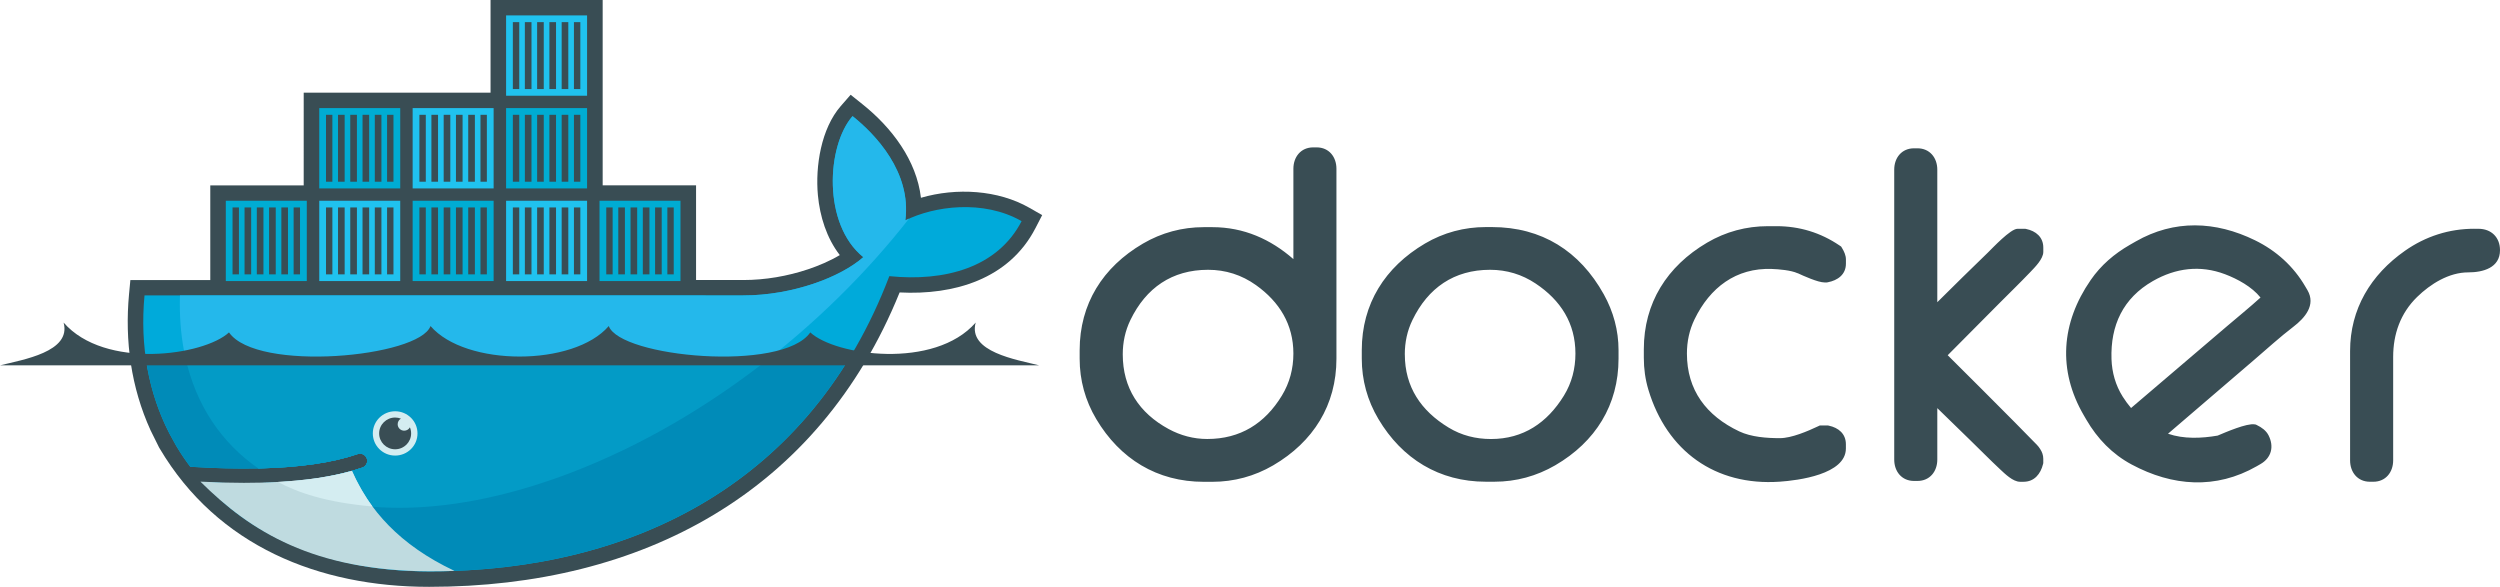 <?xml version="1.0" encoding="UTF-8"?><svg id="a" xmlns="http://www.w3.org/2000/svg" viewBox="0 0 870 204.21"><defs><style>.e{fill:#00acd3;}.e,.f,.g,.h{fill-rule:evenodd;}.f,.i{fill:#d4edf1;}.j{fill:#008bb8;}.k{fill:#00aada;}.g{fill:#394d54;}.l{fill:#bfdbe0;}.m{fill:#039bc6;}.n{fill:#24b8eb;}.h{fill:#20c2ef;}</style></defs><g><path id="b" class="g" d="M209.72,64.49h32.51v32.96h16.45c7.59,0,15.4-1.34,22.59-3.76,3.53-1.19,7.49-2.84,10.98-4.92-4.59-5.94-6.93-13.45-7.62-20.84-.93-10.06,1.11-23.16,7.97-31.03l3.42-3.92,4.07,3.25c10.26,8.17,18.88,19.58,20.4,32.6,12.35-3.6,26.84-2.75,37.73,3.48l4.46,2.55-2.35,4.55c-9.2,17.81-28.44,23.34-47.26,22.36-28.15,69.53-89.43,102.45-163.74,102.45-38.39,0-73.61-14.23-93.67-48l-.33-.56-2.92-5.89c-6.78-14.87-9.03-31.16-7.5-47.43l.46-4.87h27.81v-32.96h32.51V32.25h65.02V0h39.02V64.49Z"/><g id="c"><path class="k" d="M315.06,76.68c2.18-16.81-10.5-30-18.37-36.27-9.06,10.39-10.47,37.62,3.74,49.08-7.93,6.99-24.65,13.32-41.76,13.32H50.29c-1.66,17.72,1.47,34.04,8.64,48.01l2.37,4.3c1.5,2.53,3.14,4.97,4.91,7.31h0c8.57,.55,16.46,.73,23.69,.58h0c14.2-.32,25.79-1.97,34.57-5,1.31-.45,2.73,.24,3.18,1.54,.46,1.29-.24,2.71-1.54,3.16-1.17,.4-2.39,.77-3.64,1.14h0c-6.91,1.96-14.33,3.28-23.89,3.86,.56,.01-.59,.09-.59,.09-.33,.02-.73,.06-1.06,.08-3.77,.21-7.83,.26-11.98,.26-4.55,0-9.02-.09-14.02-.34l-.13,.08c17.36,19.36,44.51,30.96,78.54,30.96,72.02,0,133.1-31.66,160.15-102.74,19.19,1.95,37.64-2.9,46.03-19.14-13.37-7.65-30.55-5.21-40.44-.27Z"/><path class="n" d="M315.06,76.68c2.18-16.81-10.5-30-18.37-36.27-9.06,10.39-10.47,37.62,3.74,49.08-7.93,6.99-24.65,13.32-41.76,13.32H62.63c-.85,27.13,9.3,47.74,27.27,60.2h0c14.2-.32,25.79-1.97,34.57-5,1.31-.45,2.73,.24,3.18,1.54,.46,1.29-.24,2.71-1.54,3.16-1.17,.4-2.39,.77-3.64,1.14h0c-6.91,1.96-14.96,3.44-24.53,4.03,0,0-.23-.22-.23-.22,24.51,12.47,60.04,12.42,100.79-3.1,45.68-17.41,88.2-50.57,117.86-88.5-.44,.21-.88,.41-1.3,.62Z"/><path class="j" d="M50.69,124.35c1.29,9.5,4.09,18.38,8.25,26.48l2.37,4.3c1.5,2.53,3.14,4.97,4.91,7.31,8.57,.55,16.46,.73,23.69,.58,14.2-.32,25.79-1.97,34.57-5,1.31-.45,2.73,.24,3.18,1.54,.46,1.29-.24,2.71-1.54,3.16-1.17,.4-2.39,.77-3.64,1.14h0c-6.91,1.96-14.92,3.36-24.49,3.94-.33,.02-.9,.02-1.23,.04-3.76,.21-7.79,.34-11.94,.34-4.55,0-9.19-.09-14.2-.34,17.36,19.36,44.68,31,78.71,31,61.66,0,115.29-23.21,146.43-74.49H50.69Z"/><path class="m" d="M64.51,124.35c3.68,16.67,12.54,29.75,25.4,38.67,14.2-.32,25.79-1.97,34.57-5,1.31-.45,2.73,.24,3.18,1.54,.46,1.29-.24,2.71-1.54,3.16-1.17,.4-2.39,.77-3.64,1.14h0c-6.91,1.96-15.09,3.36-24.66,3.94,24.51,12.47,59.94,12.29,100.69-3.23,24.64-9.4,48.37-23.37,69.65-40.21H64.51Z"/></g><g id="d"><path class="e" d="M102.18,72.19h2.23v23.29h-2.23v-23.29Zm-4.27,0h2.31v23.29h-2.31v-23.29Zm-4.27,0h2.32v23.29h-2.32v-23.29Zm-4.27,0h2.31v23.29h-2.31v-23.29Zm-4.27,0h2.31v23.29h-2.31v-23.29Zm-4.18,0h2.23v23.29h-2.23v-23.29Zm-2.34-2.33h28.18v27.95h-28.18v-27.95Z"/><path class="e" d="M134.7,39.95h2.23v23.29h-2.23v-23.29Zm-4.27,0h2.31v23.29h-2.31v-23.29Zm-4.27,0h2.31v23.29h-2.31v-23.29Zm-4.27,0h2.32v23.29h-2.32v-23.29Zm-4.26,0h2.31v23.29h-2.31v-23.29Zm-4.18,0h2.22v23.29h-2.22v-23.29Zm-2.35-2.33h28.18v27.95h-28.18v-27.95Z"/><path class="h" d="M134.7,72.19h2.23v23.29h-2.23v-23.29Zm-4.27,0h2.31v23.29h-2.31v-23.29Zm-4.27,0h2.31v23.29h-2.31v-23.29Zm-4.27,0h2.32v23.29h-2.32v-23.29Zm-4.26,0h2.31v23.29h-2.31v-23.29Zm-4.18,0h2.22v23.29h-2.22v-23.29Zm-2.35-2.33h28.18v27.95h-28.18v-27.95Z"/><path class="e" d="M167.21,72.19h2.22v23.29h-2.22v-23.29Zm-4.27,0h2.32v23.29h-2.32v-23.29Zm-4.27,0h2.31v23.29h-2.31v-23.29Zm-4.27,0h2.31v23.29h-2.31v-23.29Zm-4.27,0h2.31v23.29h-2.31v-23.29Zm-4.18,0h2.23v23.29h-2.23v-23.29Zm-2.35-2.33h28.18v27.95h-28.18v-27.95Z"/><path class="h" d="M167.21,39.95h2.22v23.29h-2.22v-23.29Zm-4.27,0h2.32v23.29h-2.32v-23.29Zm-4.27,0h2.31v23.29h-2.31v-23.29Zm-4.27,0h2.31v23.29h-2.31v-23.29Zm-4.27,0h2.31v23.29h-2.31v-23.29Zm-4.18,0h2.23v23.29h-2.23v-23.29Zm-2.35-2.33h28.18v27.95h-28.18v-27.95Z"/><path class="h" d="M199.73,72.19h2.23v23.29h-2.23v-23.29Zm-4.27,0h2.31v23.29h-2.31v-23.29Zm-4.27,0h2.31v23.29h-2.31v-23.29Zm-4.27,0h2.31v23.29h-2.31v-23.29Zm-4.27,0h2.31v23.29h-2.31v-23.29Zm-4.18,0h2.23v23.29h-2.23v-23.29Zm-2.35-2.33h28.18v27.95h-28.18v-27.95Z"/><path class="e" d="M199.73,39.95h2.23v23.29h-2.23v-23.29Zm-4.27,0h2.31v23.29h-2.31v-23.29Zm-4.27,0h2.31v23.29h-2.31v-23.29Zm-4.27,0h2.31v23.29h-2.31v-23.29Zm-4.27,0h2.31v23.29h-2.31v-23.29Zm-4.18,0h2.23v23.29h-2.23v-23.29Zm-2.35-2.33h28.18v27.95h-28.18v-27.95Z"/><path class="h" d="M199.73,7.7h2.23V30.99h-2.23V7.7Zm-4.27,0h2.31V30.99h-2.31V7.7Zm-4.27,0h2.31V30.99h-2.31V7.7Zm-4.27,0h2.31V30.99h-2.31V7.7Zm-4.27,0h2.31V30.99h-2.31V7.7Zm-4.18,0h2.23V30.99h-2.23V7.7Zm-2.35-2.33h28.18v27.95h-28.18V5.37Z"/><path class="e" d="M232.24,72.19h2.22v23.29h-2.22v-23.29Zm-4.27,0h2.31v23.29h-2.31v-23.29Zm-4.27,0h2.31v23.29h-2.31v-23.29Zm-4.27,0h2.31v23.29h-2.31v-23.29Zm-4.27,0h2.31v23.29h-2.31v-23.29Zm-4.18,0h2.22v23.29h-2.22v-23.29Zm-2.35-2.33h28.18v27.95h-28.18v-27.95Z"/></g><path class="f" d="M137.51,143.12c4.29,0,7.78,3.45,7.78,7.71s-3.48,7.71-7.78,7.71-7.77-3.45-7.77-7.71,3.48-7.71,7.77-7.71"/><path class="g" d="M137.51,145.3c.71,0,1.39,.14,2.01,.38-.68,.39-1.13,1.12-1.13,1.95,0,1.25,1.02,2.25,2.27,2.25,.86,0,1.61-.47,1.99-1.17,.27,.65,.42,1.37,.42,2.12,0,3.05-2.49,5.52-5.56,5.52s-5.57-2.47-5.57-5.52,2.5-5.53,5.57-5.53"/><path class="g" d="M0,127.14H361.64c-7.88-1.98-24.92-4.66-22.1-14.89-14.32,16.43-48.85,11.53-57.56,3.43-9.7,13.96-66.2,8.65-70.13-2.22-12.16,14.16-49.86,14.16-62.03,0-3.94,10.87-60.43,16.18-70.13,2.22-8.72,8.1-43.24,13.01-57.56-3.43,2.81,10.23-14.23,12.91-22.11,14.89"/><path class="l" d="M158.17,198.67c-19.25-9.06-29.82-21.37-35.7-34.82-7.15,2.02-15.75,3.32-25.73,3.87-3.77,.21-7.72,.31-11.87,.31-4.79,0-9.84-.14-15.13-.42,17.65,17.5,39.37,30.97,79.59,31.22,2.97,0,5.92-.05,8.85-.16Z"/><path class="i" d="M129.62,176.26c-2.66-3.58-5.25-8.09-7.15-12.41-7.16,2.02-15.75,3.32-25.74,3.87,6.86,3.69,16.68,7.11,32.89,8.53Z"/></g><path class="g" d="M741.61,141.99c11.13-9.46,22.25-18.93,33.34-28.43,3.79-3.24,7.95-6.6,11.71-10.02-3.02-3.77-8.06-6.49-12.35-8.11-8.65-3.27-17.17-2.17-25.1,2.37-10.38,5.94-14.8,15.41-14.41,27.18,.16,4.64,1.41,9.1,3.9,13.05,.87,1.39,1.85,2.7,2.9,3.95m12.87,8.96c5.45,1.89,11.67,1.62,17.27,.65,2.86-1.21,10.18-4.37,12.87-3.91l.42,.07,.38,.19c1.64,.79,3.21,1.91,4.05,3.57,1.97,3.89,1.02,7.8-2.83,10l-1.28,.74c-14.22,8.14-29.34,7.01-43.52-.59-6.78-3.63-11.96-9.03-15.78-15.6l-.89-1.53c-9.13-15.67-7.9-32.17,2.4-47.07,3.55-5.15,8.19-9.13,13.62-12.25l2.06-1.18c13.39-7.67,27.74-7.14,41.5-.41,7.39,3.62,13.38,9.01,17.51,16.1l.75,1.27c3,5.16-.89,9.65-4.9,12.72-4.66,3.56-9.35,7.84-13.81,11.66-9.95,8.52-19.87,17.05-29.82,25.57Zm106.54-71.32h1.49c4.5,0,7.5,3.01,7.5,7.44,0,6.16-5.93,7.73-11.06,7.73-6.74,0-13.16,4.04-17.8,8.57-5.79,5.66-8.32,12.9-8.32,20.87v35.98c0,4.13-2.6,7.44-6.9,7.44h-1.18c-4.31,0-6.91-3.31-6.91-7.44v-38.05c0-14.61,7.17-26.54,19.13-34.91,7.14-5,15.32-7.64,24.06-7.64Zm-186.82,25.54c5.82-5.78,11.67-11.55,17.57-17.24,1.64-1.59,7.88-8.3,10.33-8.3h2.69l.3,.06c3.42,.7,5.99,2.85,5.99,6.49v1.48c0,2.48-2.94,5.37-4.56,7.07-3.45,3.62-7.07,7.12-10.6,10.67l-18.11,18.23c7.79,7.75,15.58,15.51,23.32,23.32,2.14,2.16,4.28,4.32,6.39,6.51,.74,.77,1.84,1.74,2.47,2.82,.67,1.01,1.08,2.15,1.08,3.37v1.53l-.09,.36c-.84,3.39-3.01,6.13-6.8,6.13h-1.19c-2.48,0-5.28-2.79-6.98-4.37-3.5-3.27-6.88-6.72-10.32-10.06l-11.5-11.2v17.91c0,4.12-2.6,7.43-6.91,7.43h-1.18c-4.3,0-6.9-3.31-6.9-7.43V59.04c0-4.13,2.6-7.43,6.9-7.43h1.18c4.3,0,6.91,3.3,6.91,7.43v46.13Zm-48.63-10.07c-2.26-1.05-6.49-1.4-8.94-1.49-12.52-.47-21.58,6.53-26.9,17.48-1.83,3.78-2.67,7.78-2.67,11.96,0,12.73,6.74,21.65,18.2,27.08,4.18,1.98,9.59,2.36,14.16,2.36,4.03,0,9.71-2.44,13.28-4.13l.62-.29h2.77l.31,.06c3.41,.71,5.98,2.85,5.98,6.48v1.47c0,9.05-16.68,11.12-23.05,11.56-22.46,1.54-39.25-10.69-45.66-31.93-1.11-3.69-1.61-7.35-1.61-11.2v-2.95c0-16.12,8.06-28.89,22.01-37.1,6.49-3.82,13.65-5.74,21.19-5.74h2.97c7.99,0,15.35,2.25,21.94,6.72l.55,.37,.34,.56c.71,1.17,1.33,2.53,1.33,3.92v1.47c0,3.8-2.86,5.83-6.32,6.49l-.28,.05h-.88c-2.24,0-7.32-2.29-9.33-3.23Zm-136.68,28.25c0,11.3,5.6,19.61,15.22,25.45,4.51,2.75,9.49,3.99,14.77,3.99,11.25,0,19.57-5.66,25.37-15.09,2.76-4.49,4.01-9.43,4.01-14.66,0-10.51-5.1-18.53-13.83-24.35-4.78-3.19-10.1-4.79-15.86-4.79-12.56,0-21.6,6.29-27.02,17.47-1.84,3.78-2.67,7.79-2.67,11.97Zm28.21-44.32h2.08c17.37,0,30.57,8.36,38.94,23.39,3.35,6.01,5.14,12.58,5.14,19.45v2.95c0,16.11-8.01,28.96-22.02,37.11-6.49,3.77-13.66,5.72-21.17,5.72h-2.97c-16.25,0-29.17-7.97-37.41-21.83-3.83-6.44-5.78-13.53-5.78-21v-2.95c0-16.12,8.06-28.89,22-37.11,6.49-3.82,13.66-5.73,21.19-5.73Zm-126.37,44.32c0,11.64,5.69,20.39,15.98,25.97,4.16,2.25,8.67,3.46,13.42,3.46,11.52,0,20.06-5.39,25.96-15.07,2.74-4.5,4.02-9.43,4.02-14.67,0-10.09-4.82-17.96-13.02-23.81-4.97-3.55-10.57-5.33-16.67-5.33-12.56,0-21.6,6.29-27.02,17.47-1.83,3.78-2.67,7.79-2.67,11.97Zm59.38-33.22v-31.39c0-4.12,2.6-7.44,6.9-7.44h1.19c4.31,0,6.89,3.32,6.89,7.44V124.84c0,16.11-8.03,28.93-22.02,37.11-6.49,3.78-13.66,5.72-21.18,5.72h-2.97c-16.25,0-29.16-7.97-37.41-21.83-3.83-6.44-5.78-13.53-5.78-21v-2.95c0-16.12,8.03-28.93,22.01-37.11,6.49-3.8,13.65-5.73,21.18-5.73h2.97c11,0,20.34,4.23,28.2,11.1Z"/></svg>